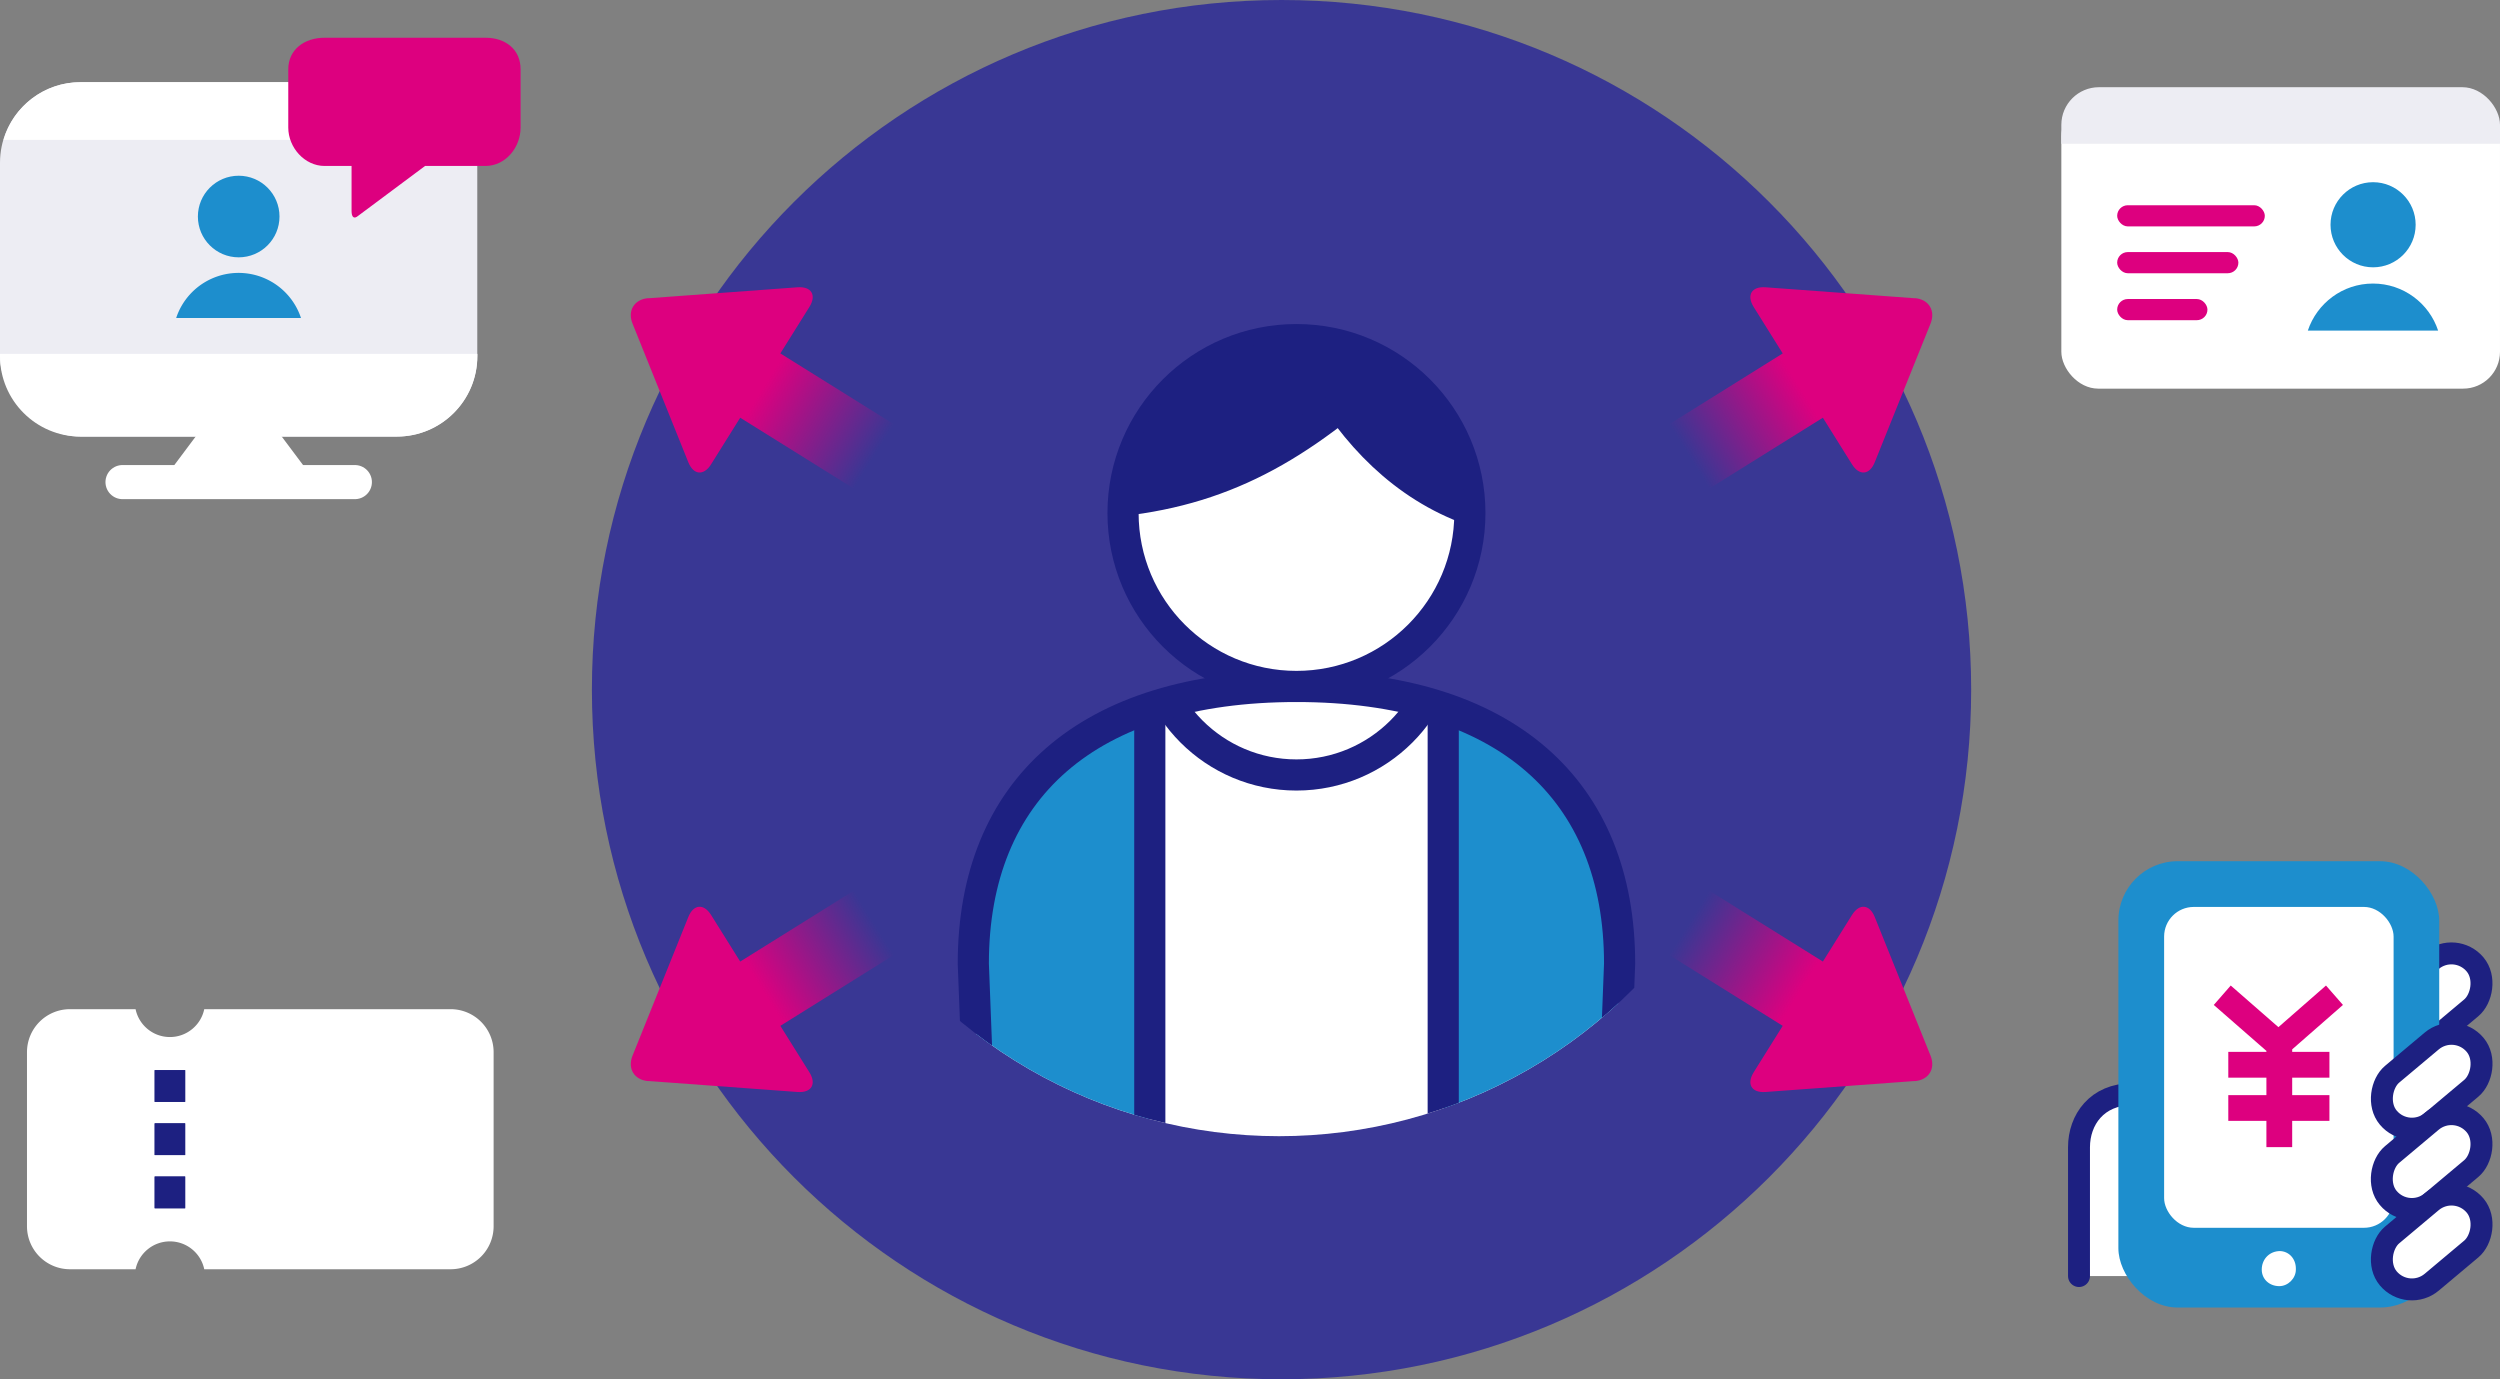 <svg id="_レイヤー_1" xmlns="http://www.w3.org/2000/svg" xmlns:xlink="http://www.w3.org/1999/xlink" viewBox="0 0 227.91 125.74"><rect x="0" y="0" width="227.91" height="125.74" fill="#808080" stroke="none"/><defs><linearGradient id="_名称未設定グラデーション_29" x1="1326.23" y1="281.02" x2="1352.09" y2="281.02" gradientTransform="rotate(-31.95 321.947 2208.745)" gradientUnits="userSpaceOnUse"><stop offset="0" stop-color="#dd007f" stop-opacity="0"/><stop offset=".46" stop-color="#dd007f"/></linearGradient><linearGradient id="_名称未設定グラデーション_29-2" x1="1788.2" y1="743.54" x2="1814.05" y2="743.54" gradientTransform="scale(-1 1) rotate(-31.95 -371.712 3654.981)" xlink:href="#_名称未設定グラデーション_29"/><linearGradient id="_名称未設定グラデーション_29-3" x1="1357.81" y1="230.39" x2="1383.67" y2="230.39" gradientTransform="scale(1 -1) rotate(-31.95 206.568 2175.715)" xlink:href="#_名称未設定グラデーション_29"/><linearGradient id="_名称未設定グラデーション_29-4" x1="1819.78" y1="692.91" x2="1845.63" y2="692.91" gradientTransform="rotate(148.05 1036.868 139.441)" xlink:href="#_名称未設定グラデーション_29"/><clipPath id="clippath"><rect class="cls-1" x="187.92" y="7.95" width="39.99" height="27.48" rx="3.43" ry="3.43"/></clipPath><clipPath id="clippath-1"><circle class="cls-1" cx="116.6" cy="58.05" r="45.53"/></clipPath><clipPath id="clippath-2"><path class="cls-1" d="M146.22 124.99l1.43-37.14c0-15.89-10.41-25.27-29.46-25.27s-29.46 9.38-29.46 25.27l1.43 37.14h56.05z"/></clipPath><clipPath id="clippath-3"><circle class="cls-1" cx="118.19" cy="46.77" r="15.81"/></clipPath><style>.cls-1,.cls-2{fill:none}.cls-5{fill:#ededf3}.cls-6,.cls-7,.cls-8{fill:#fff}.cls-9{fill:#dd007f}.cls-10{fill:#1d8ecd}.cls-13{fill:#1d2081}.cls-7{stroke-width:2px}.cls-7,.cls-2{stroke:#1d2081}.cls-7{stroke-linecap:round;stroke-linejoin:round}.cls-2{stroke-width:2.84px}.cls-2{stroke-miterlimit:10}.cls-8{fill-rule:evenodd}</style></defs><path d="M116.83 0c34.72 0 62.87 28.15 62.87 62.87s-28.15 62.87-62.87 62.87-62.87-28.15-62.87-62.87S82.11 0 116.83 0z" fill-rule="evenodd" fill="#393794"/><rect class="cls-6" x="187.92" y="9.09" width="39.99" height="26.34" rx="3.36" ry="3.36"/><circle class="cls-10" cx="216.34" cy="20.49" r="3.88"/><path class="cls-10" d="M222.27 30.14c-.82-2.49-3.17-4.29-5.94-4.29s-5.11 1.8-5.94 4.29h11.87z"/><g clip-path="url(#clippath)"><path class="cls-5" d="M187.92 7.14h39.99v5.97h-39.99z"/></g><rect class="cls-9" x="193.01" y="27.26" width="8.23" height="1.93" rx=".97" ry=".97"/><rect class="cls-9" x="193.01" y="22.98" width="11.05" height="1.93" rx=".97" ry=".97"/><rect class="cls-9" x="193.01" y="18.71" width="13.46" height="1.93" rx=".97" ry=".97"/><path class="cls-6" d="M41.08 92H18.62c-.3 1.45-1.59 2.54-3.13 2.54s-2.83-1.09-3.13-2.54H6.38a3.92 3.92 0 00-3.92 3.92v15.87a3.92 3.92 0 003.92 3.92h5.98c.3-1.45 1.59-2.54 3.13-2.54s2.83 1.09 3.13 2.54h22.46a3.92 3.92 0 003.92-3.92V95.92A3.92 3.92 0 0041.08 92z"/><path class="cls-13" d="M14.1 97.56h2.78v2.89H14.1z"/><path class="cls-13" d="M16.88 97.56H14.1v2.89h2.78v-2.89zm-2.78 9.7h2.78v2.89H14.1z"/><path class="cls-13" d="M16.88 107.26H14.1v2.89h2.78v-2.89zm-2.78-4.85h2.78v2.89H14.1z"/><path class="cls-13" d="M16.88 102.41H14.1v2.89h2.78v-2.89z"/><path class="cls-7" d="M189.53 116.33v-11.74c0-2.51 1.64-4.84 4.84-4.84h1.55v16.58"/><rect class="cls-7" x="218.88" y="86.07" width="5.62" height="10.33" rx="2.81" ry="2.81" transform="rotate(50 221.68 91.226)"/><rect class="cls-10" x="193.12" y="78.51" width="29.25" height="40.69" rx="5.41" ry="5.41"/><path class="cls-8" d="M207.79 114.05c.89 0 1.51.71 1.51 1.6v.09c0 .8-.71 1.51-1.51 1.51-.89 0-1.6-.62-1.6-1.51s.62-1.6 1.51-1.68h.09z"/><rect class="cls-6" x="197.29" y="82.68" width="20.92" height="29.25" rx="2.7" ry="2.7"/><path d="M212.82 90.73l-5.11 4.47-5.12-4.47m5.2 13.85V95.2m-4.65 1.87h9.22m-9.22 3.94h9.22" stroke="#dd007f" stroke-width="2.35" stroke-miterlimit="10" fill="none"/><rect class="cls-7" x="218.88" y="93.4" width="5.62" height="10.33" rx="2.81" ry="2.81" transform="rotate(50 221.681 98.562)"/><rect class="cls-7" x="218.88" y="100.73" width="5.62" height="10.33" rx="2.81" ry="2.81" transform="rotate(50 221.687 105.882)"/><rect class="cls-7" x="218.88" y="108.06" width="5.62" height="10.33" rx="2.81" ry="2.81" transform="rotate(50 221.688 113.218)"/><path d="M174.55 27.19l-13.6-1c-1.26-.09-1.75.71-1.08 1.79l2.65 4.24-10.37 6.47 3.66 5.86 10.37-6.47 2.65 4.24c.67 1.08 1.61.99 2.08-.18L176 29.49c.47-1.18-.17-2.21-1.44-2.31z" fill="url(#_名称未設定グラデーション_29)"/><path d="M59.11 27.19l13.6-1c1.26-.09 1.75.71 1.08 1.79l-2.65 4.24 10.37 6.47-3.66 5.86-10.37-6.47-2.65 4.24c-.67 1.08-1.61.99-2.08-.18l-5.09-12.65c-.47-1.18.17-2.21 1.44-2.31z" fill="url(#_名称未設定グラデーション_29-2)"/><path d="M174.55 98.55l-13.6 1c-1.26.09-1.75-.71-1.08-1.79l2.65-4.24-10.37-6.47 3.66-5.86 10.37 6.47 2.65-4.24c.67-1.08 1.61-.99 2.08.18L176 96.25c.47 1.18-.17 2.21-1.44 2.31z" fill="url(#_名称未設定グラデーション_29-3)"/><path d="M59.11 98.55l13.6 1c1.26.09 1.75-.71 1.08-1.79l-2.65-4.24 10.37-6.47-3.66-5.86-10.37 6.47-2.65-4.24c-.67-1.08-1.61-.99-2.08.18l-5.09 12.65c-.47 1.18.17 2.21 1.44 2.31z" fill="url(#_名称未設定グラデーション_29-4)"/><rect class="cls-5" y="7.5" width="43.51" height="32.3" rx="7.34" ry="7.34"/><path class="cls-6" d="M0 32.26v.2c0 4.05 3.29 7.34 7.34 7.34h28.84c4.05 0 7.34-3.29 7.34-7.34v-.2H0zm43.2-19.51c-.9-3.04-3.7-5.26-7.02-5.26H7.34c-3.33 0-6.13 2.22-7.02 5.26h42.89z"/><path class="cls-8" d="M24.12 37.71l4.67 6.24H14.73l4.67-6.24h4.72z"/><path stroke="#fff" stroke-width="3.11" stroke-linecap="round" stroke-linejoin="round" fill="#1d8ecd" d="M11.17 43.95h21.18"/><circle class="cls-10" cx="21.76" cy="19.74" r="3.72"/><path class="cls-10" d="M27.44 28.99a5.993 5.993 0 00-11.38 0h11.37z"/><path class="cls-9" d="M44.26 3.44H29.59c-1.82 0-3.31 1.06-3.31 2.88v5.31c0 1.82 1.49 3.5 3.31 3.5h2.46v4.11c0 .53.2.78.61.43l6.09-4.54h5.51c1.82 0 3.2-1.68 3.2-3.5V6.32c0-1.82-1.38-2.88-3.2-2.88z"/><g clip-path="url(#clippath-1)"><path class="cls-6" d="M146.22 124.99l1.43-37.14c0-15.89-10.41-25.27-29.46-25.27s-29.46 9.38-29.46 25.27l1.43 37.14h56.05z"/><g clip-path="url(#clippath-2)"><path d="M79.53 59.69h25.29v82.62H79.53zm52.04 0h25.29v82.62h-25.29z" stroke-miterlimit="10" stroke-width="2.84" stroke="#1d2081" fill="#1d8ecd"/><circle class="cls-2" cx="118.19" cy="57.12" r="13.53"/></g><path class="cls-2" d="M146.22 124.99l1.43-37.14c0-15.89-10.41-25.27-29.46-25.27s-29.46 9.38-29.46 25.27l1.43 37.14h56.05z"/><circle class="cls-6" cx="118.19" cy="46.77" r="15.81"/><circle class="cls-2" cx="118.19" cy="46.77" r="15.81"/><g clip-path="url(#clippath-3)"><path d="M137.78 47.45c-6.77-1.19-11.88-5.21-15.55-10.43-8.12 6.44-15.6 9.1-27.09 8.93l7.25-33.09 31.61 8.2 3.78 26.39z" stroke-miterlimit="10" stroke-width="2.84" stroke="#1d2081" fill="#1d2081"/></g></g></svg>